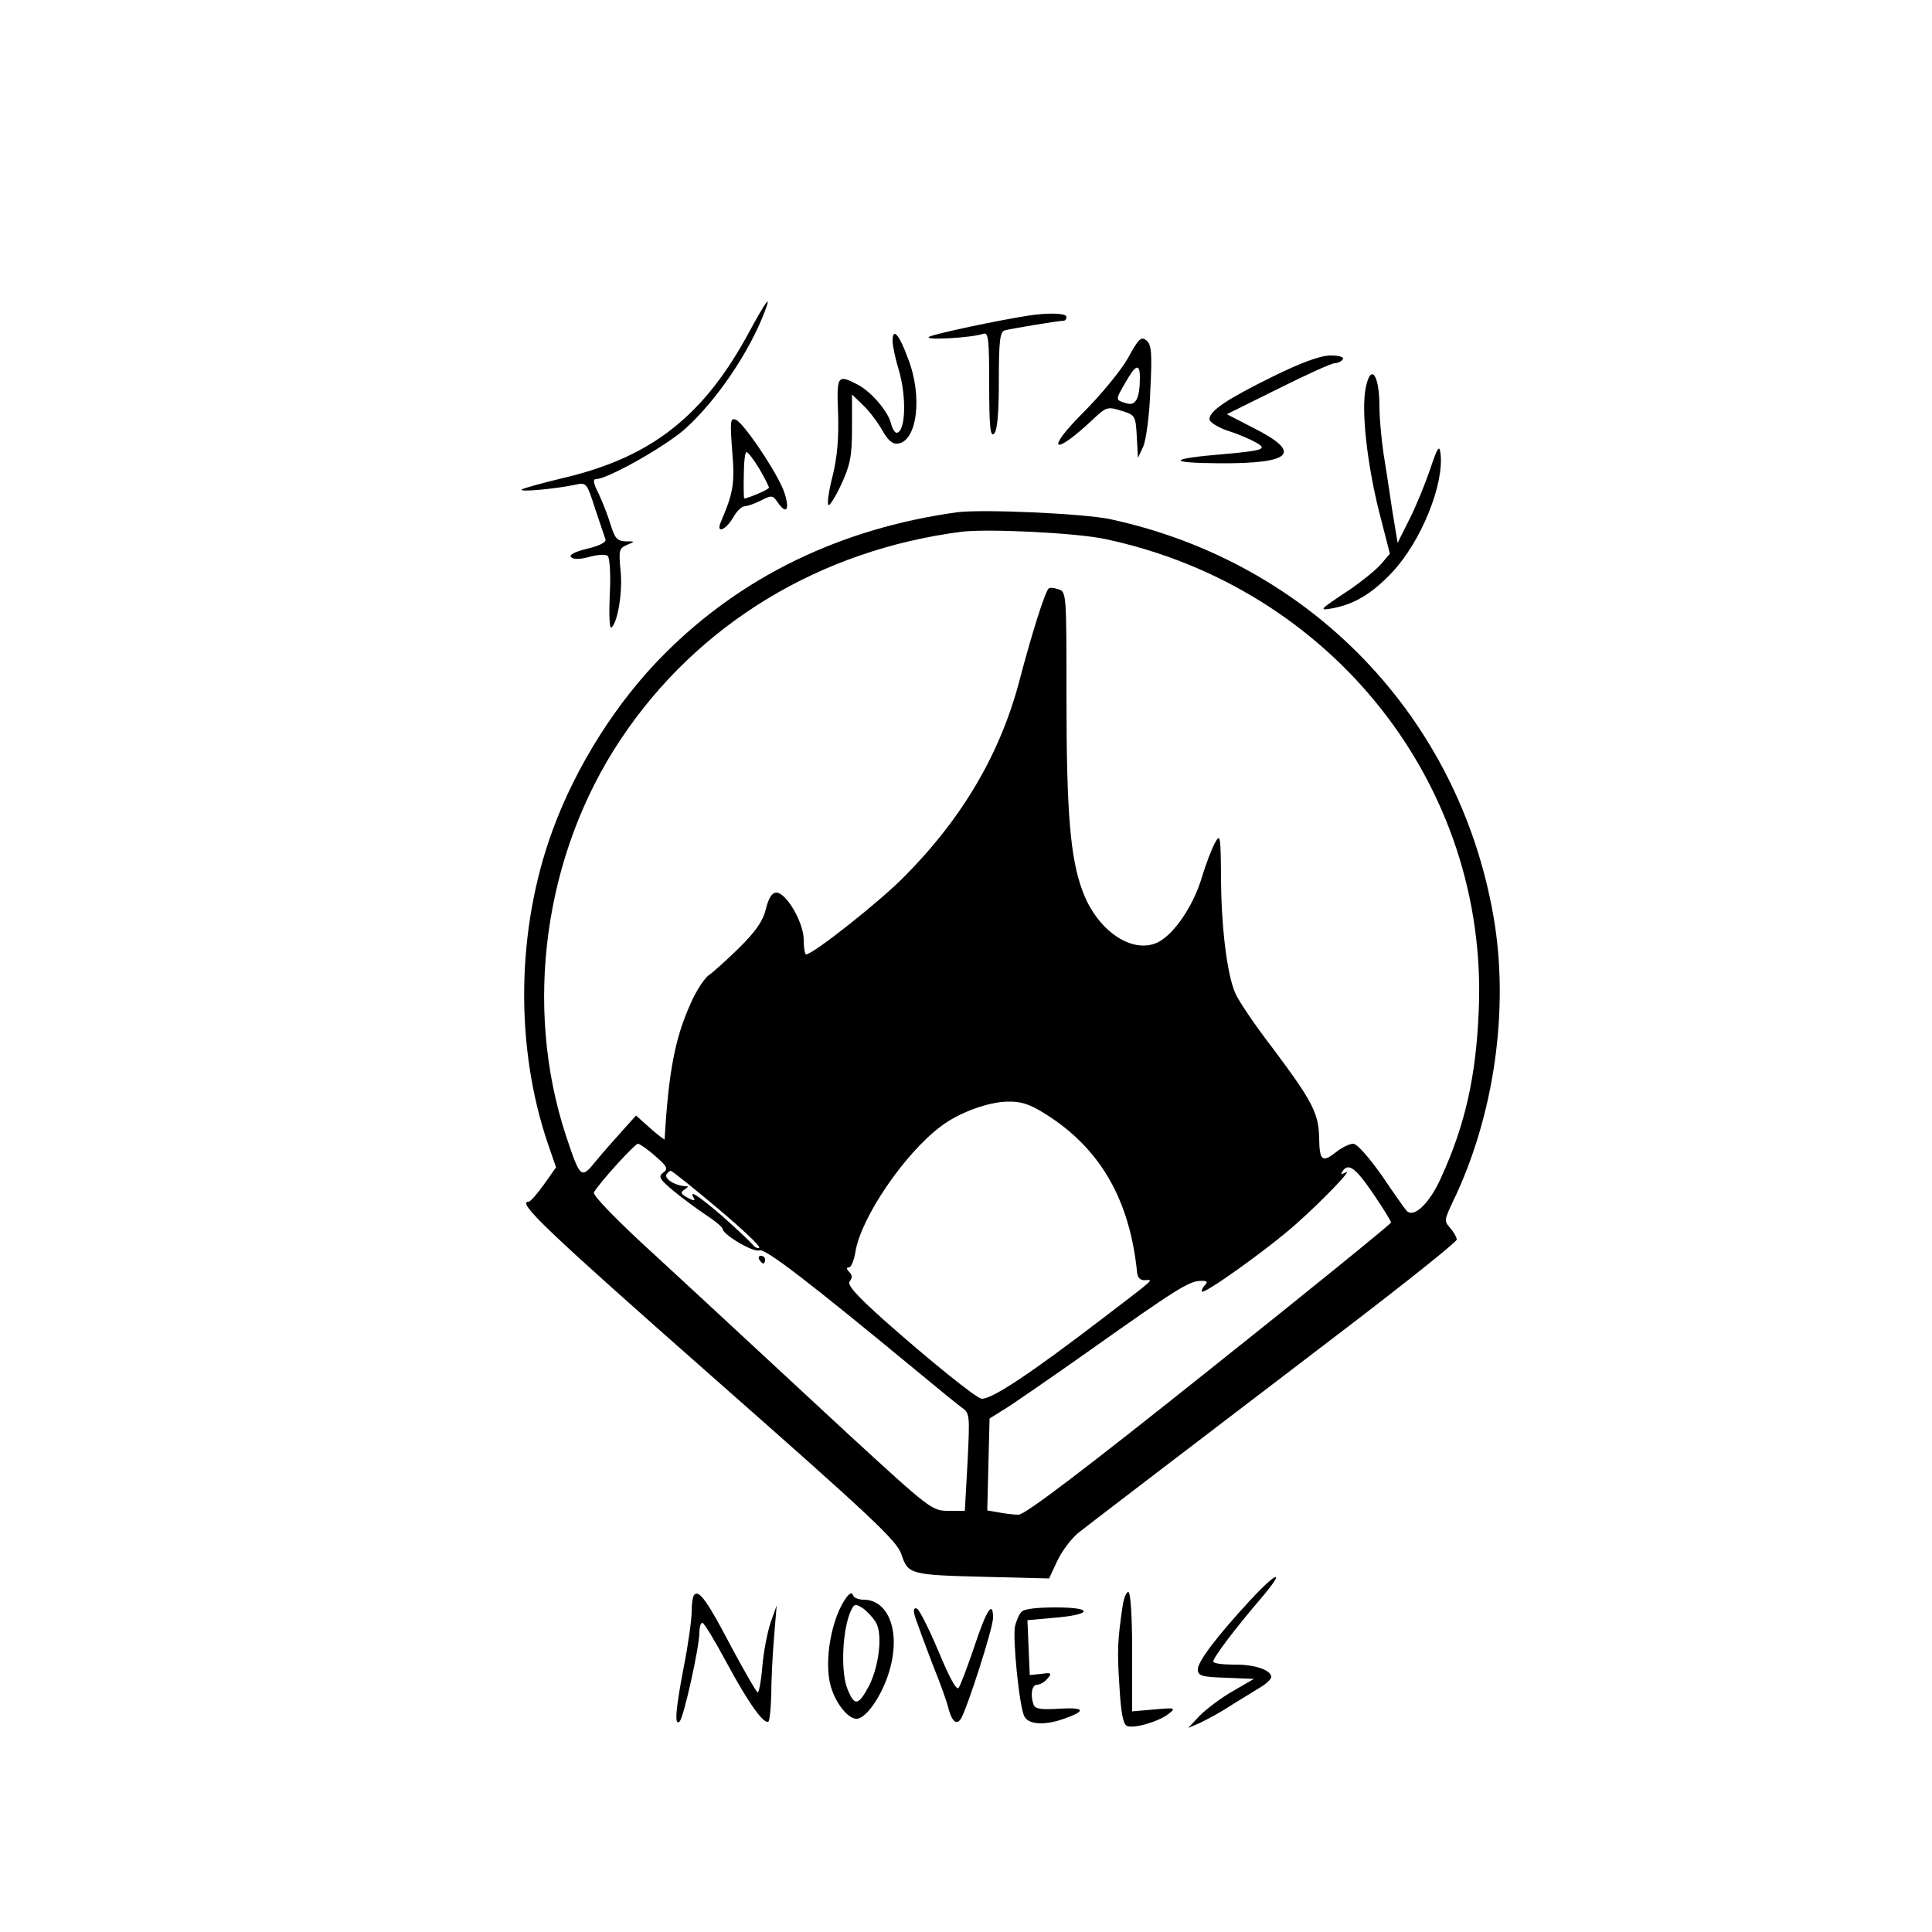 <?xml version="1.0" standalone="no"?>
<!DOCTYPE svg PUBLIC "-//W3C//DTD SVG 20010904//EN"
 "http://www.w3.org/TR/2001/REC-SVG-20010904/DTD/svg10.dtd">
<svg version="1.0" xmlns="http://www.w3.org/2000/svg"
 width="500pt" height="500pt" viewBox="0 0 500 500"
 preserveAspectRatio="xMidYMid meet">
<g transform="translate(0,500) scale(0.1,-0.1)"
fill="#000000" stroke="none">
<path d="M1940 4143 c-117 -218 -252 -325 -478 -379 -59 -14 -109 -28 -112
-31 -6 -7 89 2 136 12 32 7 32 7 54 -61 13 -38 25 -74 27 -80 3 -7 -17 -17
-47 -24 -33 -8 -48 -16 -42 -22 6 -6 23 -6 48 1 23 6 42 7 47 2 5 -5 8 -50 5
-100 -2 -49 -1 -88 4 -85 16 10 30 92 24 147 -5 53 -4 58 17 67 22 9 21 9 -4
9 -22 1 -28 8 -39 44 -7 23 -21 59 -31 80 -13 25 -15 37 -7 37 30 0 179 84
231 130 81 73 167 199 207 306 17 45 2 24 -40 -53z"/>
<path d="M2660 4183 c-82 -13 -237 -46 -254 -54 -23 -11 111 -3 138 7 14 5 16
-10 16 -132 0 -110 3 -136 13 -126 8 9 12 51 12 138 0 102 3 125 15 129 15 4
139 25 153 25 4 0 7 5 7 10 0 10 -50 11 -100 3z"/>
<path d="M2310 4118 c0 -13 7 -45 15 -72 22 -71 19 -166 -5 -166 -4 0 -11 11
-14 24 -8 32 -52 83 -87 101 -52 27 -54 23 -50 -75 2 -62 -2 -112 -14 -161
-10 -38 -15 -73 -11 -76 3 -3 18 21 33 53 23 50 28 72 28 146 l0 87 28 -27
c16 -15 38 -44 50 -65 15 -27 27 -37 41 -35 50 7 64 123 26 220 -23 63 -40 82
-40 46z"/>
<path d="M2919 4073 c-18 -32 -70 -95 -115 -140 -101 -101 -79 -116 26 -17 33
31 37 32 72 21 36 -11 37 -13 40 -67 l3 -55 14 30 c7 17 16 81 18 145 5 97 3
118 -10 129 -14 11 -20 5 -48 -46z m31 -50 c0 -54 -11 -74 -34 -67 -30 9 -30
8 -4 53 27 48 38 52 38 14z"/>
<path d="M3295 4026 c-118 -58 -165 -89 -165 -111 0 -7 21 -21 48 -30 26 -8
58 -22 72 -30 31 -17 20 -21 -80 -30 -147 -12 -153 -23 -14 -24 189 -1 216 27
87 92 l-68 35 133 66 c72 36 138 66 146 66 8 0 18 5 21 10 4 6 -9 10 -32 10
-25 0 -75 -18 -148 -54z"/>
<path d="M3534 3994 c-11 -59 4 -192 34 -314 l29 -113 -23 -27 c-13 -15 -49
-44 -81 -66 -80 -53 -82 -55 -43 -48 57 11 102 39 153 93 75 80 135 228 125
308 -3 23 -8 15 -27 -42 -13 -38 -37 -97 -54 -130 l-30 -60 -14 85 c-7 47 -17
114 -23 150 -5 36 -10 88 -10 117 0 85 -23 115 -36 47z"/>
<path d="M1895 3832 c7 -84 3 -107 -30 -184 -12 -30 13 -20 32 12 9 17 23 30
31 30 7 0 26 7 42 15 27 14 30 14 44 -7 22 -31 30 -16 16 27 -15 46 -105 181
-126 189 -14 5 -15 -4 -9 -82z m70 -45 c14 -24 25 -46 25 -49 0 -5 -55 -28
-64 -28 -1 0 -2 27 -1 60 0 33 3 60 7 60 4 0 19 -20 33 -43z"/>
<path d="M2475 3674 c-300 -42 -556 -166 -756 -367 -122 -122 -228 -289 -289
-456 -94 -256 -98 -561 -11 -814 l20 -58 -31 -44 c-18 -25 -35 -45 -40 -45
-32 0 48 -76 471 -449 420 -370 482 -428 494 -464 17 -52 23 -53 222 -58 l160
-4 22 47 c12 25 37 58 55 72 33 26 156 120 692 529 157 120 286 223 286 229 0
6 -8 20 -17 30 -16 18 -15 21 6 66 108 222 148 501 106 741 -90 516 -474 915
-990 1027 -67 15 -337 27 -400 18z m385 -69 c586 -124 992 -636 967 -1220 -7
-171 -35 -297 -99 -436 -29 -64 -70 -103 -88 -82 -4 4 -33 45 -64 91 -34 48
-64 82 -74 82 -9 0 -28 -9 -42 -20 -38 -30 -45 -25 -46 33 -1 65 -16 95 -120
234 -47 61 -91 126 -98 145 -21 49 -36 175 -36 301 -1 103 -2 110 -15 87 -8
-14 -24 -55 -35 -92 -23 -75 -72 -146 -114 -167 -66 -31 -156 30 -194 132 -32
85 -42 202 -42 504 0 266 0 272 -21 278 -11 4 -23 5 -25 2 -10 -9 -45 -122
-74 -232 -49 -191 -147 -360 -300 -514 -64 -65 -236 -201 -254 -201 -3 0 -6
17 -6 38 0 44 -45 122 -71 122 -11 0 -20 -14 -27 -43 -8 -32 -27 -58 -69 -100
-32 -31 -67 -63 -79 -71 -11 -8 -33 -41 -47 -74 -40 -88 -57 -177 -67 -351 0
-1 -17 11 -37 29 l-37 33 -35 -39 c-20 -22 -51 -57 -69 -79 -38 -47 -40 -46
-77 65 -111 336 -57 729 141 1026 198 298 515 491 884 538 68 8 296 -3 370
-19z m-156 -1487 c143 -89 220 -222 239 -413 2 -13 9 -19 21 -18 22 1 27 6
-109 -98 -187 -143 -286 -209 -314 -209 -13 0 -134 98 -256 206 -71 64 -93 89
-86 98 7 9 7 16 -1 24 -8 8 -8 12 -1 12 6 0 13 18 17 41 14 87 126 253 221
324 45 35 124 64 174 64 33 1 57 -7 95 -31z m-1008 -110 c31 -27 34 -33 20
-43 -13 -10 -9 -17 27 -47 23 -19 61 -47 85 -63 23 -15 42 -31 42 -35 0 -15
80 -62 95 -56 15 6 123 -77 416 -319 47 -39 95 -78 107 -87 22 -15 22 -19 16
-142 l-7 -126 -43 0 c-42 0 -48 5 -256 196 -117 109 -240 222 -273 253 -33 31
-135 125 -227 210 -100 91 -165 158 -161 165 14 25 106 126 114 126 4 0 25
-14 45 -32z m1857 -96 c26 -38 47 -72 47 -76 0 -3 -211 -175 -470 -381 -322
-257 -477 -375 -494 -375 -13 0 -36 3 -52 6 l-29 5 3 119 3 119 37 23 c20 12
120 81 222 153 223 158 258 180 287 180 15 1 20 -2 13 -9 -6 -6 -10 -13 -10
-18 0 -13 171 109 245 175 71 63 152 148 126 132 -10 -5 -12 -4 -7 3 15 24 34
10 79 -56z m-1697 -38 c63 -53 112 -99 109 -103 -4 -3 -12 1 -18 9 -7 8 -42
41 -78 73 -63 54 -88 70 -73 46 4 -7 -1 -7 -16 1 -18 10 -20 14 -9 21 8 5 11
9 7 9 -29 0 -60 19 -53 31 4 5 8 9 11 9 3 0 57 -43 120 -96z"/>
<path d="M1965 1740 c3 -5 8 -10 11 -10 2 0 4 5 4 10 0 6 -5 10 -11 10 -5 0
-7 -4 -4 -10z"/>
<path d="M3235 858 c-86 -93 -135 -158 -135 -178 0 -17 9 -20 73 -22 l72 -3
-55 -32 c-30 -17 -68 -46 -85 -63 l-30 -32 30 13 c17 8 53 27 80 45 28 17 62
38 78 48 15 9 27 21 27 26 0 18 -44 33 -97 32 -29 0 -53 3 -53 8 0 11 58 87
123 163 66 77 44 73 -28 -5z"/>
<path d="M1797 873 c-4 -3 -7 -23 -7 -44 0 -21 -9 -85 -20 -141 -22 -113 -25
-157 -11 -143 11 12 51 193 51 230 0 14 3 25 8 25 4 0 32 -46 62 -102 57 -106
98 -163 109 -153 3 4 6 34 7 68 0 34 3 100 7 147 l7 85 -16 -45 c-8 -25 -18
-75 -21 -112 -3 -38 -9 -68 -12 -68 -3 0 -34 54 -69 119 -61 117 -83 147 -95
134z"/>
<path d="M2193 869 c-40 -50 -62 -167 -43 -233 14 -49 51 -92 73 -83 28 10 66
73 81 131 26 97 -6 176 -69 176 -13 0 -25 5 -27 11 -3 8 -7 7 -15 -2z m75 -70
c16 -31 7 -109 -18 -160 -28 -53 -38 -56 -56 -12 -18 41 -15 144 5 197 11 26
13 27 34 14 12 -9 28 -26 35 -39z"/>
<path d="M2906 848 c-14 -93 -15 -121 -9 -211 4 -72 10 -100 20 -104 19 -7 83
12 108 32 19 15 16 16 -37 11 l-58 -5 0 155 c0 91 -4 154 -10 154 -5 0 -11
-15 -14 -32z"/>
<path d="M2369 813 c5 -15 25 -69 44 -119 20 -49 39 -102 42 -117 9 -33 21
-42 32 -25 16 27 83 234 83 261 0 47 -17 21 -49 -76 -17 -50 -35 -98 -40 -105
-5 -8 -23 24 -52 94 -25 59 -50 109 -56 111 -9 3 -10 -4 -4 -24z"/>
<path d="M2643 828 c-6 -7 -13 -23 -16 -36 -7 -30 11 -210 24 -234 11 -21 50
-24 100 -7 61 21 58 31 -8 27 -47 -3 -64 -1 -68 10 -9 25 -5 52 9 52 7 0 20 7
27 16 12 14 10 16 -16 12 l-30 -3 -3 71 -3 71 67 6 c101 8 106 27 7 27 -53 0
-84 -4 -90 -12z"/>
</g>
</svg>
